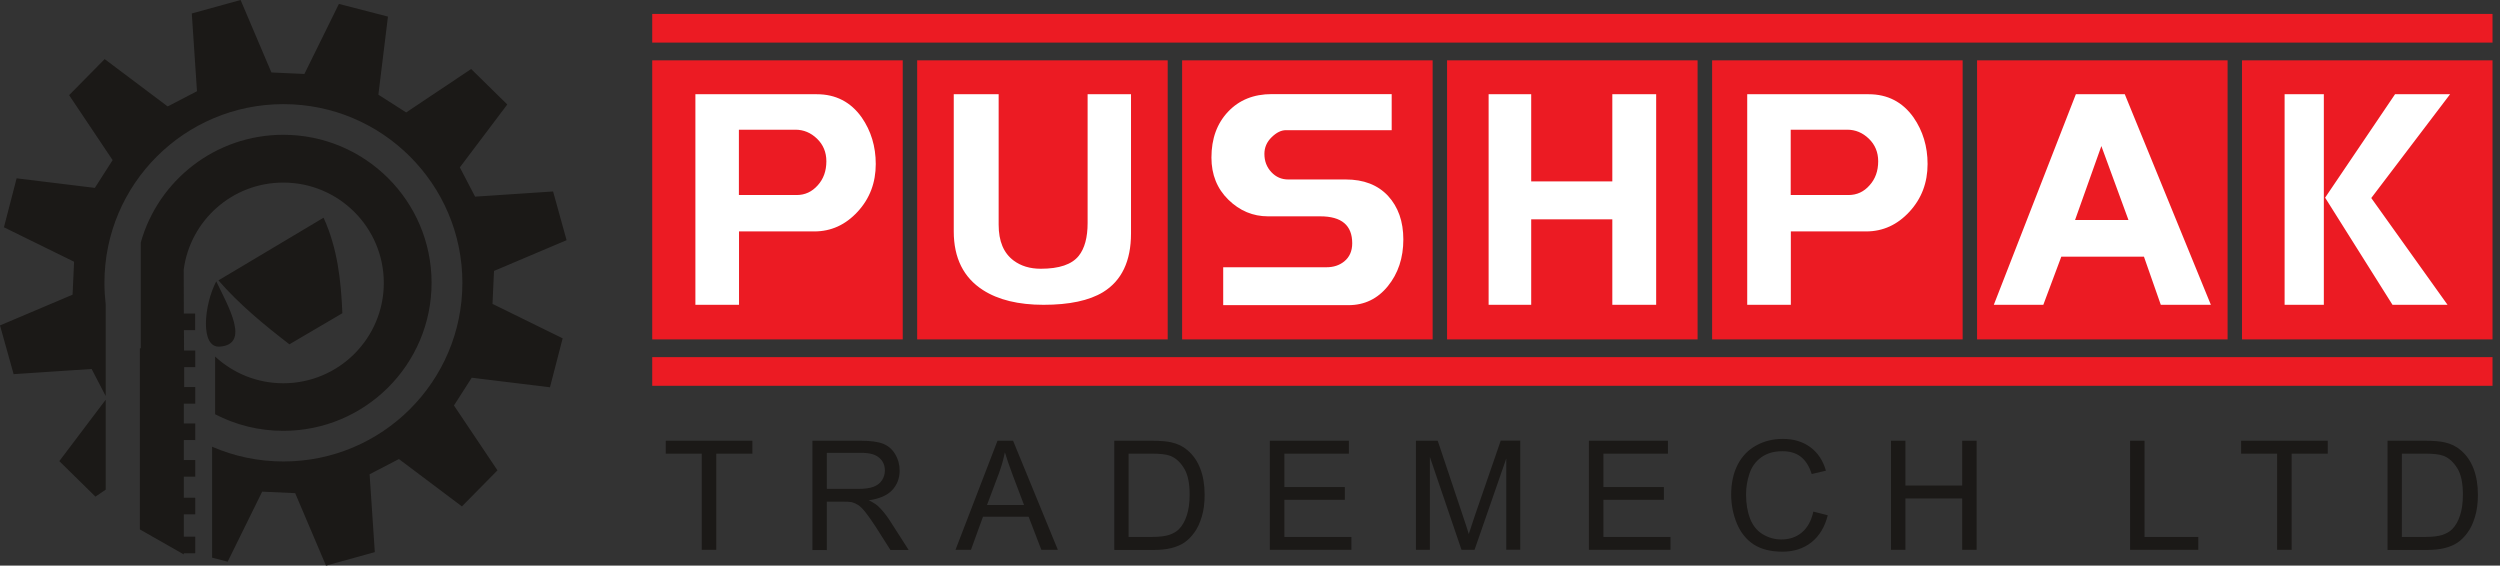 <svg xmlns="http://www.w3.org/2000/svg" width="221" height="50" viewBox="0 0 221 50" fill="none"><rect x="0" y="0" width="221" height="50" fill="#333333" stroke="none"/><g clip-path="url(#clip0_326_4170)"><path fill-rule="evenodd" clip-rule="evenodd" d="M9.344 43.289L8.436 43.9L5.243 40.764L9.344 35.336V43.289ZM25.043 11.915C32.276 11.915 38.151 17.77 38.151 25C38.151 32.22 32.286 38.086 25.043 38.086C22.87 38.086 20.82 37.556 19.014 36.619V31.517C20.596 32.984 22.717 33.88 25.043 33.88C29.95 33.88 33.928 29.908 33.928 25.01C33.928 20.112 29.95 16.14 25.043 16.14C20.534 16.14 16.811 19.491 16.24 23.839C16.24 25.132 16.24 26.426 16.25 27.719H17.25V29.185H16.26L16.27 30.988H17.26V32.454H16.281C16.281 33.045 16.281 33.625 16.281 34.216H17.26V35.682H16.25V37.434H17.26V38.9H16.25V40.672H17.26V42.139H16.25V44.002H17.26V45.468H16.25V47.444H17.26V48.91H16.25V49.012L12.364 46.802V30.784H12.445V21.436C13.985 15.947 19.045 11.915 25.043 11.915ZM19.31 24.786C22.36 22.963 25.553 21.069 28.603 19.246C29.838 21.955 30.144 24.776 30.266 27.688C28.705 28.605 27.145 29.521 25.584 30.438C23.329 28.697 21.167 26.925 19.31 24.786ZM19.116 24.868C18.025 26.955 17.668 30.774 19.433 30.642C22.126 30.438 20.208 27.139 19.116 24.868ZM16.954 1.191L21.269 0L23.992 6.405L26.91 6.538L29.96 0.346L34.295 1.466L33.449 8.371L35.907 9.939L41.65 6.1L44.843 9.236L40.651 14.796L41.997 17.383L48.893 16.925L50.086 21.232L43.67 23.951L43.537 26.863L49.739 29.908L48.617 34.236L41.701 33.391L40.13 35.845L43.976 41.578L40.834 44.766L35.264 40.58L32.673 41.925L33.133 48.809L28.817 50L26.094 43.595L23.176 43.462L20.126 49.654L18.749 49.297V39.491C20.677 40.326 22.809 40.794 25.053 40.794C33.785 40.794 40.875 33.727 40.875 25C40.875 16.283 33.785 9.206 25.053 9.206C16.321 9.206 9.232 16.273 9.232 25C9.232 25.652 9.273 26.293 9.344 26.925V31.65V35.01L8.1 32.617L1.204 33.075L0 28.768L6.416 26.049L6.549 23.137L0.347 20.092L1.469 15.764L8.385 16.609L9.956 14.155L6.11 8.411L9.252 5.224L14.822 9.409L17.413 8.065L16.954 1.191Z" fill="#1B1917"></path><path fill-rule="evenodd" clip-rule="evenodd" d="M57.656 1.232H220.34V3.768H57.656V1.232ZM57.656 5.336H79.802V30H57.656V5.336ZM198.194 5.336H220.34V30H198.194V5.336ZM174.773 5.336H196.919V30H174.773V5.336ZM151.351 5.336H173.497V30H151.351V5.336ZM127.92 5.336H150.066V30H127.92V5.336ZM104.499 5.336H126.645V30H104.499V5.336ZM81.078 5.336H103.224V30H81.078V5.336ZM57.656 31.568H220.34V34.104H57.656V31.568Z" fill="#EC1B23"></path><path d="M73.051 14.256C73.051 13.462 72.775 12.79 72.224 12.26C71.674 11.731 71.041 11.466 70.317 11.466H65.318V17.24H70.429C71.163 17.24 71.775 16.955 72.286 16.384C72.796 15.824 73.051 15.112 73.051 14.256ZM99.981 20.641C99.981 23.085 99.155 24.816 97.512 25.824C96.288 26.568 94.534 26.945 92.249 26.945C90.025 26.945 88.24 26.507 86.893 25.641C85.18 24.541 84.312 22.81 84.312 20.458V8.33H88.281V19.867C88.281 21.323 88.719 22.372 89.607 23.034C90.249 23.513 91.045 23.757 92.004 23.757C93.636 23.757 94.748 23.38 95.36 22.617C95.88 21.965 96.145 20.997 96.145 19.714V8.33H99.981V20.641ZM124.055 21.171C124.055 22.8 123.596 24.175 122.688 25.295C121.78 26.415 120.617 26.975 119.22 26.975H108.131V23.625H117.271C117.884 23.625 118.404 23.452 118.822 23.116C119.301 22.729 119.536 22.189 119.536 21.507C119.536 19.918 118.598 19.124 116.71 19.124H112.089C110.763 19.124 109.59 18.635 108.591 17.657C107.591 16.68 107.091 15.438 107.091 13.93C107.091 12.26 107.581 10.916 108.56 9.877C109.539 8.839 110.825 8.319 112.426 8.319H123.025V11.507H113.681C113.263 11.507 112.844 11.71 112.416 12.128C111.987 12.545 111.773 13.034 111.773 13.604C111.773 14.246 111.977 14.775 112.385 15.213C112.793 15.651 113.293 15.865 113.875 15.865H118.965C120.546 15.865 121.79 16.344 122.698 17.311C123.606 18.299 124.055 19.582 124.055 21.171ZM146.405 26.945H142.529V19.389H135.358V26.945H131.594V8.33H135.358V16.038H142.529V8.33H146.405V26.945ZM166.032 14.256C166.032 13.462 165.756 12.79 165.205 12.26C164.655 11.731 164.022 11.466 163.298 11.466H158.299V17.24H163.41C164.145 17.24 164.767 16.955 165.267 16.384C165.777 15.824 166.032 15.112 166.032 14.256ZM170.398 14.501C170.398 16.15 169.867 17.556 168.796 18.716C167.725 19.877 166.45 20.458 164.971 20.458H158.31V26.945H154.454V8.33H165.185C166.858 8.33 168.184 9.012 169.153 10.376C169.979 11.568 170.398 12.943 170.398 14.501ZM188.157 19.45L185.76 12.912L183.434 19.45H188.157ZM195.441 26.945H191.014L189.524 22.688H182.22L180.629 26.945H176.253L183.506 8.33H187.831L195.441 26.945ZM205.427 26.945H201.959V8.33H205.427V26.945ZM216.587 8.33L209.62 17.505L216.363 26.945H211.497L205.54 17.474L211.721 8.33H216.587ZM77.417 14.501C77.417 16.15 76.886 17.556 75.815 18.716C74.744 19.877 73.469 20.458 71.99 20.458H65.329V26.945H61.473V8.33H72.204C73.877 8.33 75.203 9.012 76.172 10.376C76.998 11.568 77.417 12.943 77.417 14.501Z" fill="white"></path><path d="M212.334 47.464H214.395C215.027 47.464 215.537 47.403 215.894 47.291C216.251 47.169 216.547 47.006 216.761 46.792C217.067 46.487 217.302 46.079 217.465 45.57C217.638 45.061 217.72 44.44 217.72 43.707C217.72 42.699 217.557 41.925 217.22 41.385C216.884 40.845 216.486 40.479 216.006 40.295C215.659 40.163 215.109 40.102 214.354 40.102H212.324V47.464H212.334ZM211.059 48.605V38.961H214.384C215.139 38.961 215.71 39.012 216.108 39.104C216.659 39.226 217.139 39.46 217.526 39.796C218.036 40.224 218.414 40.774 218.669 41.446C218.924 42.118 219.046 42.882 219.046 43.737C219.046 44.47 218.965 45.122 218.791 45.682C218.618 46.252 218.404 46.721 218.128 47.087C217.863 47.454 217.567 47.749 217.251 47.963C216.935 48.177 216.547 48.34 216.098 48.452C215.649 48.564 215.129 48.615 214.548 48.615H211.059V48.605ZM201.297 48.605V40.102H198.114V38.961H205.775V40.102H202.582V48.605H201.297ZM188.301 48.605V38.961H189.576V47.464H194.329V48.605H188.301ZM167.164 48.605V38.961H168.44V42.923H173.458V38.961H174.734V48.605H173.458V44.063H168.44V48.605H167.164ZM160.299 45.224L161.574 45.55C161.309 46.599 160.82 47.393 160.126 47.943C159.432 48.493 158.575 48.768 157.576 48.768C156.535 48.768 155.688 48.554 155.036 48.136C154.383 47.709 153.883 47.098 153.546 46.293C153.21 45.489 153.036 44.623 153.036 43.707C153.036 42.699 153.23 41.823 153.608 41.079C153.995 40.336 154.536 39.766 155.25 39.379C155.954 38.992 156.739 38.798 157.596 38.798C158.565 38.798 159.371 39.043 160.034 39.532C160.697 40.02 161.156 40.713 161.411 41.609L160.156 41.904C159.932 41.202 159.606 40.692 159.177 40.367C158.749 40.041 158.218 39.888 157.565 39.888C156.821 39.888 156.209 40.061 155.709 40.417C155.209 40.774 154.862 41.252 154.658 41.853C154.454 42.454 154.352 43.065 154.352 43.707C154.352 44.532 154.475 45.244 154.709 45.855C154.954 46.466 155.321 46.925 155.831 47.23C156.341 47.536 156.882 47.688 157.474 47.688C158.188 47.688 158.79 47.485 159.289 47.067C159.789 46.639 160.126 46.029 160.299 45.224ZM140.459 48.605V38.961H147.446V40.102H141.744V43.055H147.089V44.185H141.744V47.464H147.671V48.605H140.459ZM125.167 48.605V38.961H127.095L129.38 45.784C129.595 46.415 129.748 46.894 129.839 47.21C129.952 46.864 130.125 46.344 130.35 45.662L132.665 38.951H134.389V48.595H133.155V40.529L130.35 48.605H129.197L126.402 40.397V48.605H125.167ZM112.253 48.605V38.961H119.241V40.102H113.538V43.055H118.884V44.185H113.538V47.464H119.465V48.605H112.253ZM99.778 47.464H101.838C102.471 47.464 102.981 47.403 103.338 47.291C103.695 47.169 103.99 47.006 104.205 46.792C104.511 46.487 104.745 46.079 104.909 45.57C105.082 45.061 105.164 44.44 105.164 43.707C105.164 42.699 105 41.925 104.664 41.385C104.327 40.845 103.929 40.479 103.45 40.295C103.103 40.163 102.552 40.102 101.797 40.102H99.767V47.464H99.778ZM98.502 48.605V38.961H101.828C102.583 38.961 103.154 39.012 103.552 39.104C104.103 39.226 104.582 39.46 104.97 39.796C105.48 40.224 105.857 40.774 106.112 41.446C106.367 42.118 106.49 42.882 106.49 43.737C106.49 44.47 106.408 45.122 106.235 45.682C106.061 46.252 105.847 46.721 105.572 47.087C105.306 47.454 105.011 47.749 104.694 47.963C104.378 48.177 103.99 48.34 103.542 48.452C103.093 48.564 102.573 48.615 101.991 48.615H98.502V48.605ZM87.251 44.644H90.525L89.515 41.975C89.209 41.161 88.985 40.499 88.832 39.98C88.71 40.601 88.536 41.212 88.312 41.823L87.251 44.644ZM84.466 48.605L88.179 38.961H89.556L93.514 48.605H92.055L90.933 45.682H86.894L85.833 48.605H84.466ZM73.102 43.218H75.846C76.428 43.218 76.887 43.157 77.213 43.035C77.54 42.912 77.795 42.719 77.968 42.454C78.141 42.189 78.223 41.904 78.223 41.589C78.223 41.13 78.06 40.754 77.723 40.468C77.397 40.173 76.866 40.031 76.152 40.031H73.092V43.218H73.102ZM71.817 48.605V38.961H76.101C76.958 38.961 77.621 39.053 78.06 39.226C78.509 39.399 78.866 39.705 79.131 40.142C79.396 40.58 79.529 41.069 79.529 41.599C79.529 42.281 79.304 42.861 78.866 43.33C78.427 43.798 77.733 44.094 76.805 44.226C77.142 44.389 77.397 44.552 77.58 44.705C77.958 45.051 78.305 45.479 78.641 45.988L80.324 48.615H78.713L77.438 46.609C77.06 46.029 76.754 45.591 76.509 45.285C76.264 44.98 76.05 44.766 75.867 44.644C75.673 44.521 75.479 44.44 75.285 44.389C75.142 44.358 74.908 44.348 74.571 44.348H73.092V48.625H71.817V48.605ZM62.034 48.605V40.102H58.852V38.961H66.512V40.102H63.319V48.605H62.034Z" fill="#1B1917"></path></g><defs><clipPath id="clip0_326_4170"><rect width="220.339" height="50" fill="white"></rect></clipPath></defs></svg>
